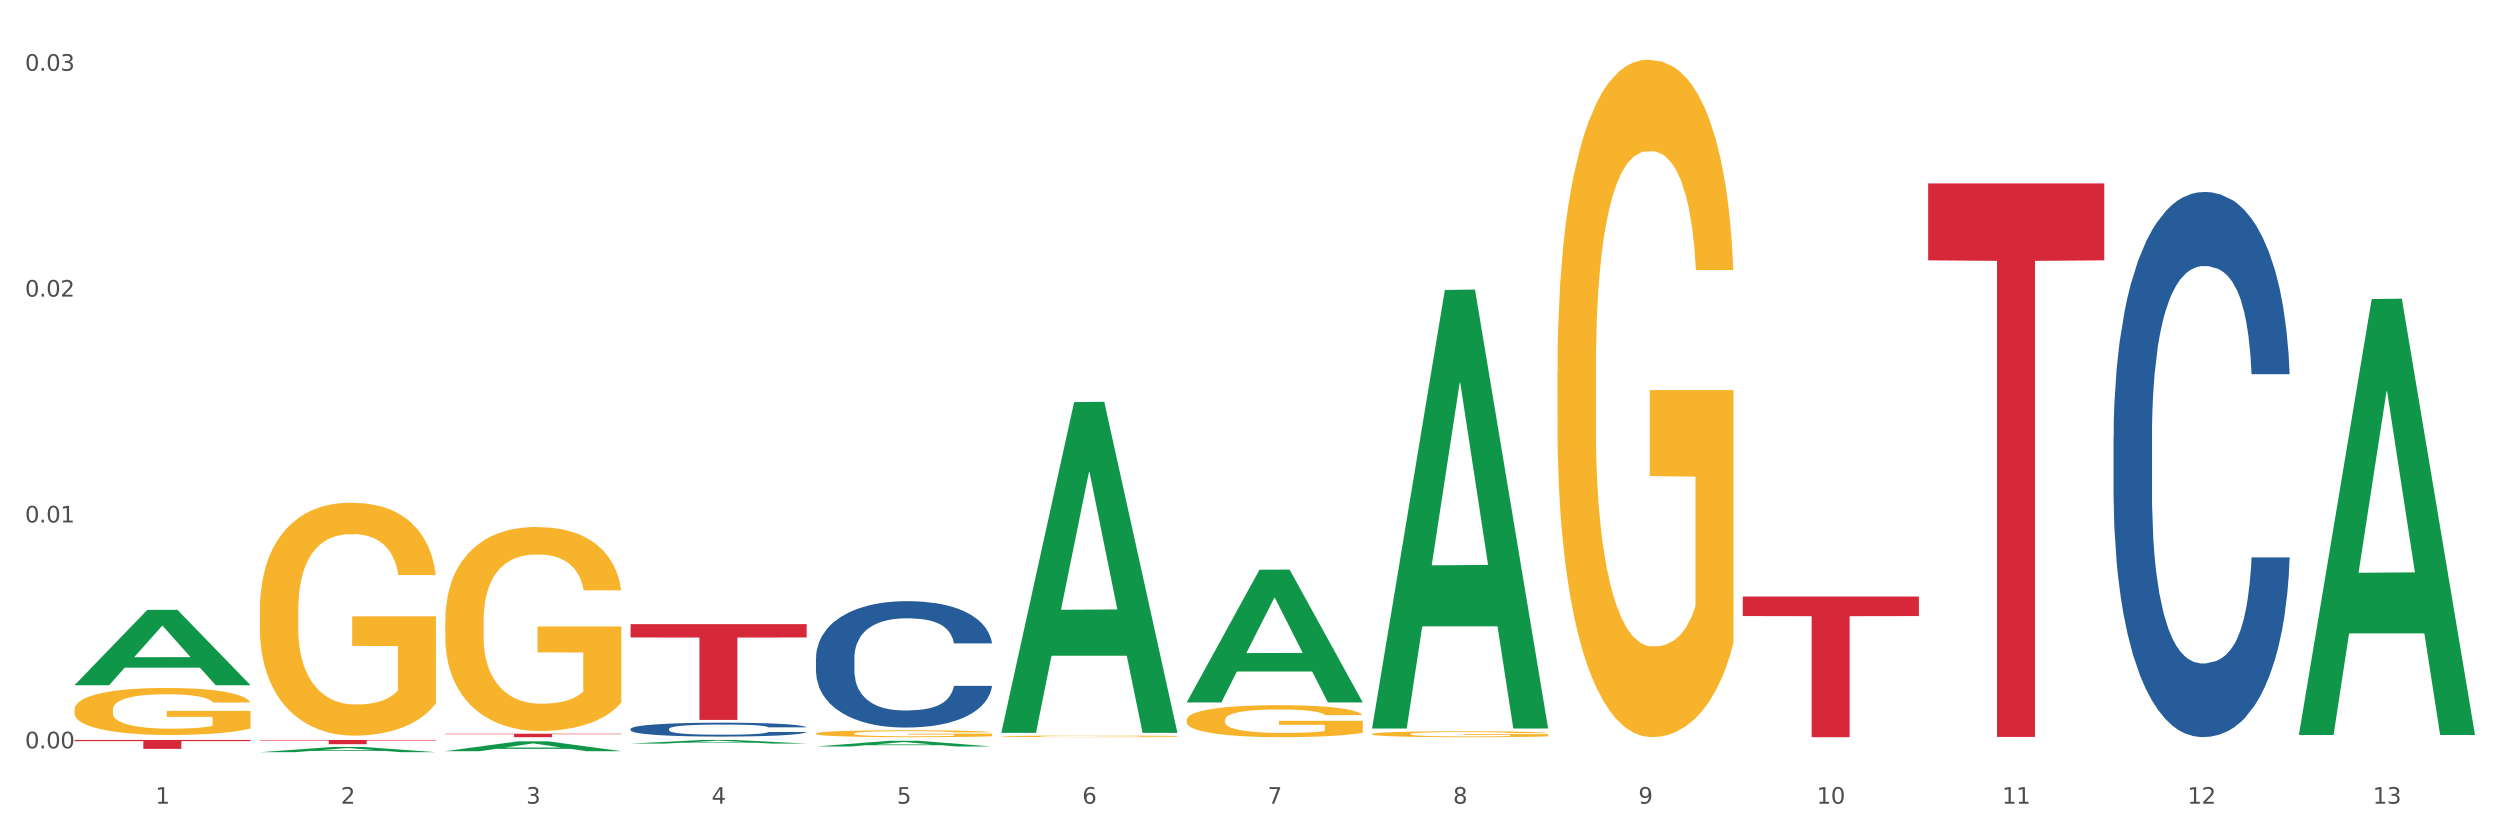 <?xml version="1.0" encoding="utf-8" standalone="no"?>
<!DOCTYPE svg PUBLIC "-//W3C//DTD SVG 1.1//EN"
  "http://www.w3.org/Graphics/SVG/1.1/DTD/svg11.dtd">
<svg xmlns:xlink="http://www.w3.org/1999/xlink" width="1080pt" height="360pt" viewBox="0 0 1080 360" xmlns="http://www.w3.org/2000/svg" version="1.1">
 <rect x="0" y="0" width="1080" height="360" fill="#333333" stroke="none"/>
 <defs>
  <style type="text/css">*{stroke-linejoin: round; stroke-linecap: butt}</style>
 </defs>
 <g id="figure_1">
  <g id="patch_1">
   <path d="M 0 360 
L 1080 360 
L 1080 0 
L 0 0 
z
" style="fill: #ffffff; stroke: #ffffff; stroke-linejoin: miter"/>
  </g>
  <g id="axes_1">
   <g id="matplotlib.axis_1">
    <g id="xtick_1">
     <g id="text_1">
      <!-- 1 -->
      <g style="fill: #4d4d4d" transform="translate(67.159 347.204) scale(0.096 -0.096)">
       <defs>
        <path id="DejaVuSans-31" d="M 794 531 
L 1825 531 
L 1825 4091 
L 703 3866 
L 703 4441 
L 1819 4666 
L 2450 4666 
L 2450 531 
L 3481 531 
L 3481 0 
L 794 0 
L 794 531 
z
" transform="scale(0.016)"/>
       </defs>
       <use xlink:href="#DejaVuSans-31"/>
      </g>
     </g>
    </g>
    <g id="xtick_2">
     <g id="text_2">
      <!-- 2 -->
      <g style="fill: #4d4d4d" transform="translate(147.238 347.204) scale(0.096 -0.096)">
       <defs>
        <path id="DejaVuSans-32" d="M 1228 531 
L 3431 531 
L 3431 0 
L 469 0 
L 469 531 
Q 828 903 1448 1529 
Q 2069 2156 2228 2338 
Q 2531 2678 2651 2914 
Q 2772 3150 2772 3378 
Q 2772 3750 2511 3984 
Q 2250 4219 1831 4219 
Q 1534 4219 1204 4116 
Q 875 4013 500 3803 
L 500 4441 
Q 881 4594 1212 4672 
Q 1544 4750 1819 4750 
Q 2544 4750 2975 4387 
Q 3406 4025 3406 3419 
Q 3406 3131 3298 2873 
Q 3191 2616 2906 2266 
Q 2828 2175 2409 1742 
Q 1991 1309 1228 531 
z
" transform="scale(0.016)"/>
       </defs>
       <use xlink:href="#DejaVuSans-32"/>
      </g>
     </g>
    </g>
    <g id="xtick_3">
     <g id="text_3">
      <!-- 3 -->
      <g style="fill: #4d4d4d" transform="translate(227.317 347.204) scale(0.096 -0.096)">
       <defs>
        <path id="DejaVuSans-33" d="M 2597 2516 
Q 3050 2419 3304 2112 
Q 3559 1806 3559 1356 
Q 3559 666 3084 287 
Q 2609 -91 1734 -91 
Q 1441 -91 1130 -33 
Q 819 25 488 141 
L 488 750 
Q 750 597 1062 519 
Q 1375 441 1716 441 
Q 2309 441 2620 675 
Q 2931 909 2931 1356 
Q 2931 1769 2642 2001 
Q 2353 2234 1838 2234 
L 1294 2234 
L 1294 2753 
L 1863 2753 
Q 2328 2753 2575 2939 
Q 2822 3125 2822 3475 
Q 2822 3834 2567 4026 
Q 2313 4219 1838 4219 
Q 1578 4219 1281 4162 
Q 984 4106 628 3988 
L 628 4550 
Q 988 4650 1302 4700 
Q 1616 4750 1894 4750 
Q 2613 4750 3031 4423 
Q 3450 4097 3450 3541 
Q 3450 3153 3228 2886 
Q 3006 2619 2597 2516 
z
" transform="scale(0.016)"/>
       </defs>
       <use xlink:href="#DejaVuSans-33"/>
      </g>
     </g>
    </g>
    <g id="xtick_4">
     <g id="text_4">
      <!-- 4 -->
      <g style="fill: #4d4d4d" transform="translate(307.396 347.204) scale(0.096 -0.096)">
       <defs>
        <path id="DejaVuSans-34" d="M 2419 4116 
L 825 1625 
L 2419 1625 
L 2419 4116 
z
M 2253 4666 
L 3047 4666 
L 3047 1625 
L 3713 1625 
L 3713 1100 
L 3047 1100 
L 3047 0 
L 2419 0 
L 2419 1100 
L 313 1100 
L 313 1709 
L 2253 4666 
z
" transform="scale(0.016)"/>
       </defs>
       <use xlink:href="#DejaVuSans-34"/>
      </g>
     </g>
    </g>
    <g id="xtick_5">
     <g id="text_5">
      <!-- 5 -->
      <g style="fill: #4d4d4d" transform="translate(387.475 347.204) scale(0.096 -0.096)">
       <defs>
        <path id="DejaVuSans-35" d="M 691 4666 
L 3169 4666 
L 3169 4134 
L 1269 4134 
L 1269 2991 
Q 1406 3038 1543 3061 
Q 1681 3084 1819 3084 
Q 2600 3084 3056 2656 
Q 3513 2228 3513 1497 
Q 3513 744 3044 326 
Q 2575 -91 1722 -91 
Q 1428 -91 1123 -41 
Q 819 9 494 109 
L 494 744 
Q 775 591 1075 516 
Q 1375 441 1709 441 
Q 2250 441 2565 725 
Q 2881 1009 2881 1497 
Q 2881 1984 2565 2268 
Q 2250 2553 1709 2553 
Q 1456 2553 1204 2497 
Q 953 2441 691 2322 
L 691 4666 
z
" transform="scale(0.016)"/>
       </defs>
       <use xlink:href="#DejaVuSans-35"/>
      </g>
     </g>
    </g>
    <g id="xtick_6">
     <g id="text_6">
      <!-- 6 -->
      <g style="fill: #4d4d4d" transform="translate(467.554 347.204) scale(0.096 -0.096)">
       <defs>
        <path id="DejaVuSans-36" d="M 2113 2584 
Q 1688 2584 1439 2293 
Q 1191 2003 1191 1497 
Q 1191 994 1439 701 
Q 1688 409 2113 409 
Q 2538 409 2786 701 
Q 3034 994 3034 1497 
Q 3034 2003 2786 2293 
Q 2538 2584 2113 2584 
z
M 3366 4563 
L 3366 3988 
Q 3128 4100 2886 4159 
Q 2644 4219 2406 4219 
Q 1781 4219 1451 3797 
Q 1122 3375 1075 2522 
Q 1259 2794 1537 2939 
Q 1816 3084 2150 3084 
Q 2853 3084 3261 2657 
Q 3669 2231 3669 1497 
Q 3669 778 3244 343 
Q 2819 -91 2113 -91 
Q 1303 -91 875 529 
Q 447 1150 447 2328 
Q 447 3434 972 4092 
Q 1497 4750 2381 4750 
Q 2619 4750 2861 4703 
Q 3103 4656 3366 4563 
z
" transform="scale(0.016)"/>
       </defs>
       <use xlink:href="#DejaVuSans-36"/>
      </g>
     </g>
    </g>
    <g id="xtick_7">
     <g id="text_7">
      <!-- 7 -->
      <g style="fill: #4d4d4d" transform="translate(547.634 347.204) scale(0.096 -0.096)">
       <defs>
        <path id="DejaVuSans-37" d="M 525 4666 
L 3525 4666 
L 3525 4397 
L 1831 0 
L 1172 0 
L 2766 4134 
L 525 4134 
L 525 4666 
z
" transform="scale(0.016)"/>
       </defs>
       <use xlink:href="#DejaVuSans-37"/>
      </g>
     </g>
    </g>
    <g id="xtick_8">
     <g id="text_8">
      <!-- 8 -->
      <g style="fill: #4d4d4d" transform="translate(627.713 347.204) scale(0.096 -0.096)">
       <defs>
        <path id="DejaVuSans-38" d="M 2034 2216 
Q 1584 2216 1326 1975 
Q 1069 1734 1069 1313 
Q 1069 891 1326 650 
Q 1584 409 2034 409 
Q 2484 409 2743 651 
Q 3003 894 3003 1313 
Q 3003 1734 2745 1975 
Q 2488 2216 2034 2216 
z
M 1403 2484 
Q 997 2584 770 2862 
Q 544 3141 544 3541 
Q 544 4100 942 4425 
Q 1341 4750 2034 4750 
Q 2731 4750 3128 4425 
Q 3525 4100 3525 3541 
Q 3525 3141 3298 2862 
Q 3072 2584 2669 2484 
Q 3125 2378 3379 2068 
Q 3634 1759 3634 1313 
Q 3634 634 3220 271 
Q 2806 -91 2034 -91 
Q 1263 -91 848 271 
Q 434 634 434 1313 
Q 434 1759 690 2068 
Q 947 2378 1403 2484 
z
M 1172 3481 
Q 1172 3119 1398 2916 
Q 1625 2713 2034 2713 
Q 2441 2713 2670 2916 
Q 2900 3119 2900 3481 
Q 2900 3844 2670 4047 
Q 2441 4250 2034 4250 
Q 1625 4250 1398 4047 
Q 1172 3844 1172 3481 
z
" transform="scale(0.016)"/>
       </defs>
       <use xlink:href="#DejaVuSans-38"/>
      </g>
     </g>
    </g>
    <g id="xtick_9">
     <g id="text_9">
      <!-- 9 -->
      <g style="fill: #4d4d4d" transform="translate(707.792 347.204) scale(0.096 -0.096)">
       <defs>
        <path id="DejaVuSans-39" d="M 703 97 
L 703 672 
Q 941 559 1184 500 
Q 1428 441 1663 441 
Q 2288 441 2617 861 
Q 2947 1281 2994 2138 
Q 2813 1869 2534 1725 
Q 2256 1581 1919 1581 
Q 1219 1581 811 2004 
Q 403 2428 403 3163 
Q 403 3881 828 4315 
Q 1253 4750 1959 4750 
Q 2769 4750 3195 4129 
Q 3622 3509 3622 2328 
Q 3622 1225 3098 567 
Q 2575 -91 1691 -91 
Q 1453 -91 1209 -44 
Q 966 3 703 97 
z
M 1959 2075 
Q 2384 2075 2632 2365 
Q 2881 2656 2881 3163 
Q 2881 3666 2632 3958 
Q 2384 4250 1959 4250 
Q 1534 4250 1286 3958 
Q 1038 3666 1038 3163 
Q 1038 2656 1286 2365 
Q 1534 2075 1959 2075 
z
" transform="scale(0.016)"/>
       </defs>
       <use xlink:href="#DejaVuSans-39"/>
      </g>
     </g>
    </g>
    <g id="xtick_10">
     <g id="text_10">
      <!-- 10 -->
      <g style="fill: #4d4d4d" transform="translate(784.817 347.204) scale(0.096 -0.096)">
       <defs>
        <path id="DejaVuSans-30" d="M 2034 4250 
Q 1547 4250 1301 3770 
Q 1056 3291 1056 2328 
Q 1056 1369 1301 889 
Q 1547 409 2034 409 
Q 2525 409 2770 889 
Q 3016 1369 3016 2328 
Q 3016 3291 2770 3770 
Q 2525 4250 2034 4250 
z
M 2034 4750 
Q 2819 4750 3233 4129 
Q 3647 3509 3647 2328 
Q 3647 1150 3233 529 
Q 2819 -91 2034 -91 
Q 1250 -91 836 529 
Q 422 1150 422 2328 
Q 422 3509 836 4129 
Q 1250 4750 2034 4750 
z
" transform="scale(0.016)"/>
       </defs>
       <use xlink:href="#DejaVuSans-31"/>
       <use xlink:href="#DejaVuSans-30" transform="translate(63.623 0)"/>
      </g>
     </g>
    </g>
    <g id="xtick_11">
     <g id="text_11">
      <!-- 11 -->
      <g style="fill: #4d4d4d" transform="translate(864.896 347.204) scale(0.096 -0.096)">
       <use xlink:href="#DejaVuSans-31"/>
       <use xlink:href="#DejaVuSans-31" transform="translate(63.623 0)"/>
      </g>
     </g>
    </g>
    <g id="xtick_12">
     <g id="text_12">
      <!-- 12 -->
      <g style="fill: #4d4d4d" transform="translate(944.975 347.204) scale(0.096 -0.096)">
       <use xlink:href="#DejaVuSans-31"/>
       <use xlink:href="#DejaVuSans-32" transform="translate(63.623 0)"/>
      </g>
     </g>
    </g>
    <g id="xtick_13">
     <g id="text_13">
      <!-- 13 -->
      <g style="fill: #4d4d4d" transform="translate(1025.054 347.204) scale(0.096 -0.096)">
       <use xlink:href="#DejaVuSans-31"/>
       <use xlink:href="#DejaVuSans-33" transform="translate(63.623 0)"/>
      </g>
     </g>
    </g>
    <g id="xtick_14"/>
    <g id="xtick_15"/>
    <g id="xtick_16"/>
    <g id="xtick_17"/>
    <g id="xtick_18"/>
    <g id="xtick_19"/>
    <g id="xtick_20"/>
    <g id="xtick_21"/>
    <g id="xtick_22"/>
    <g id="xtick_23"/>
    <g id="xtick_24"/>
    <g id="xtick_25"/>
   </g>
   <g id="matplotlib.axis_2">
    <g id="ytick_1">
     <g id="text_14">
      <!-- 0.00 -->
      <g style="fill: #4d4d4d" transform="translate(10.8 323.286) scale(0.096 -0.096)">
       <defs>
        <path id="DejaVuSans-2e" d="M 684 794 
L 1344 794 
L 1344 0 
L 684 0 
L 684 794 
z
" transform="scale(0.016)"/>
       </defs>
       <use xlink:href="#DejaVuSans-30"/>
       <use xlink:href="#DejaVuSans-2e" transform="translate(63.623 0)"/>
       <use xlink:href="#DejaVuSans-30" transform="translate(95.41 0)"/>
       <use xlink:href="#DejaVuSans-30" transform="translate(159.033 0)"/>
      </g>
     </g>
    </g>
    <g id="ytick_2">
     <g id="text_15">
      <!-- 0.01 -->
      <g style="fill: #4d4d4d" transform="translate(10.8 225.714) scale(0.096 -0.096)">
       <use xlink:href="#DejaVuSans-30"/>
       <use xlink:href="#DejaVuSans-2e" transform="translate(63.623 0)"/>
       <use xlink:href="#DejaVuSans-30" transform="translate(95.41 0)"/>
       <use xlink:href="#DejaVuSans-31" transform="translate(159.033 0)"/>
      </g>
     </g>
    </g>
    <g id="ytick_3">
     <g id="text_16">
      <!-- 0.02 -->
      <g style="fill: #4d4d4d" transform="translate(10.8 128.142) scale(0.096 -0.096)">
       <use xlink:href="#DejaVuSans-30"/>
       <use xlink:href="#DejaVuSans-2e" transform="translate(63.623 0)"/>
       <use xlink:href="#DejaVuSans-30" transform="translate(95.41 0)"/>
       <use xlink:href="#DejaVuSans-32" transform="translate(159.033 0)"/>
      </g>
     </g>
    </g>
    <g id="ytick_4">
     <g id="text_17">
      <!-- 0.03 -->
      <g style="fill: #4d4d4d" transform="translate(10.8 30.57) scale(0.096 -0.096)">
       <use xlink:href="#DejaVuSans-30"/>
       <use xlink:href="#DejaVuSans-2e" transform="translate(63.623 0)"/>
       <use xlink:href="#DejaVuSans-30" transform="translate(95.41 0)"/>
       <use xlink:href="#DejaVuSans-33" transform="translate(159.033 0)"/>
      </g>
     </g>
    </g>
    <g id="ytick_5"/>
    <g id="ytick_6"/>
    <g id="ytick_7"/>
   </g>
   <g id="PolyCollection_1">
    <path d="M 32.175 295.963 
L 32.253 295.933 
L 63.625 263.477 
L 76.644 263.446 
L 108.25 296.025 
L 93.192 296.025 
L 86.369 288.438 
L 53.978 288.438 
L 53.743 288.561 
L 47.155 296.025 
L 32.175 296.025 
L 32.175 295.963 
L 58.056 283.911 
L 82.291 283.88 
L 70.291 270.39 
L 70.134 270.329 
L 69.977 270.421 
L 57.978 283.88 
L 58.056 283.911 
L 32.175 295.963 
z
" clip-path="url(#pbe13e635e6)" style="fill: #109648"/>
    <path d="M 752.887 257.692 
L 828.963 257.692 
L 828.963 266.137 
L 799.037 266.194 
L 799.037 318.463 
L 782.632 318.463 
L 782.632 266.194 
L 752.887 266.137 
L 752.887 257.749 
L 752.887 257.692 
z
" clip-path="url(#pbe13e635e6)" style="fill: #d62839"/>
    <path d="M 272.412 269.633 
L 348.488 269.633 
L 348.488 275.385 
L 318.562 275.424 
L 318.562 311.024 
L 302.157 311.024 
L 302.157 275.424 
L 272.412 275.385 
L 272.412 269.672 
L 272.412 269.633 
z
" clip-path="url(#pbe13e635e6)" style="fill: #d62839"/>
    <path d="M 192.333 316.96 
L 268.408 316.96 
L 268.408 317.169 
L 238.483 317.17 
L 238.483 318.463 
L 222.078 318.463 
L 222.078 317.17 
L 192.333 317.169 
L 192.333 316.962 
L 192.333 316.96 
z
" clip-path="url(#pbe13e635e6)" style="fill: #d62839"/>
    <path d="M 112.254 319.639 
L 188.329 319.639 
L 188.329 319.896 
L 158.404 319.898 
L 158.404 321.489 
L 141.999 321.489 
L 141.999 319.898 
L 112.254 319.896 
L 112.254 319.64 
L 112.254 319.639 
z
" clip-path="url(#pbe13e635e6)" style="fill: #d62839"/>
    <path d="M 32.175 319.639 
L 108.25 319.639 
L 108.25 320.175 
L 78.325 320.179 
L 78.325 323.501 
L 61.92 323.501 
L 61.92 320.179 
L 32.175 320.175 
L 32.175 319.642 
L 32.175 319.639 
z
" clip-path="url(#pbe13e635e6)" style="fill: #d62839"/>
    <path d="M 272.412 314.896 
L 272.502 314.891 
L 272.502 314.737 
L 272.772 314.529 
L 273.761 314.145 
L 275.02 313.855 
L 277.178 313.515 
L 278.347 313.373 
L 279.876 313.214 
L 283.023 312.956 
L 286.62 312.737 
L 289.138 312.616 
L 291.027 312.539 
L 295.253 312.402 
L 297.681 312.342 
L 300.199 312.293 
L 302.357 312.26 
L 305.954 312.222 
L 308.831 312.205 
L 312.159 312.2 
L 314.946 312.205 
L 318.633 312.227 
L 324.028 312.293 
L 326.097 312.331 
L 328.884 312.397 
L 331.762 312.485 
L 334.1 312.572 
L 336.798 312.698 
L 339.585 312.863 
L 342.283 313.071 
L 344.171 313.263 
L 345.7 313.466 
L 347.049 313.712 
L 348.038 313.981 
L 348.488 314.206 
L 332.032 314.206 
L 331.582 314.003 
L 330.683 313.784 
L 329.784 313.636 
L 328.794 313.515 
L 327.266 313.378 
L 325.917 313.29 
L 323.669 313.186 
L 321.601 313.12 
L 319.892 313.082 
L 317.824 313.049 
L 313.418 313.016 
L 310.27 313.016 
L 308.292 313.027 
L 305.864 313.055 
L 303.796 313.093 
L 301.368 313.159 
L 299.479 313.23 
L 297.591 313.323 
L 296.512 313.389 
L 294.893 313.51 
L 293.814 313.608 
L 292.375 313.778 
L 291.566 313.899 
L 290.127 314.211 
L 289.498 314.441 
L 289.228 314.6 
L 289.048 314.776 
L 289.048 315.631 
L 289.588 316.014 
L 290.037 316.179 
L 290.757 316.365 
L 292.106 316.606 
L 294.084 316.842 
L 296.152 317.012 
L 297.861 317.116 
L 299.479 317.193 
L 301.098 317.253 
L 303.076 317.308 
L 304.695 317.341 
L 307.123 317.374 
L 310 317.39 
L 312.249 317.39 
L 316.835 317.363 
L 318.903 317.335 
L 320.881 317.297 
L 323.039 317.237 
L 324.748 317.171 
L 325.737 317.122 
L 327.356 317.017 
L 328.615 316.908 
L 329.694 316.782 
L 330.413 316.672 
L 331.222 316.508 
L 331.852 316.321 
L 332.032 316.223 
L 348.488 316.223 
L 348.128 316.42 
L 347.498 316.612 
L 346.24 316.869 
L 345.25 317.017 
L 343.722 317.198 
L 342.103 317.352 
L 339.855 317.522 
L 337.787 317.648 
L 335.629 317.757 
L 333.291 317.856 
L 329.064 317.993 
L 327.535 318.031 
L 324.298 318.097 
L 321.78 318.136 
L 318.094 318.174 
L 314.317 318.196 
L 310.36 318.201 
L 306.853 318.19 
L 302.986 318.157 
L 300.558 318.125 
L 297.861 318.075 
L 294.713 317.999 
L 291.746 317.905 
L 288.958 317.796 
L 286.351 317.67 
L 283.923 317.527 
L 280.775 317.291 
L 278.437 317.061 
L 276.729 316.848 
L 275.56 316.667 
L 274.391 316.436 
L 273.761 316.277 
L 272.772 315.894 
L 272.412 315.538 
L 272.412 314.896 
z
" clip-path="url(#pbe13e635e6)" style="fill: #255c99"/>
    <path d="M 832.967 79.242 
L 909.042 79.242 
L 909.042 112.473 
L 879.116 112.698 
L 879.116 318.368 
L 862.712 318.368 
L 862.712 112.698 
L 832.967 112.473 
L 832.967 79.467 
L 832.967 79.242 
z
" clip-path="url(#pbe13e635e6)" style="fill: #d62839"/>
    <path d="M 352.492 284.234 
L 352.582 284.184 
L 352.582 282.788 
L 352.851 280.893 
L 353.84 277.403 
L 355.099 274.76 
L 357.258 271.668 
L 358.427 270.372 
L 359.955 268.926 
L 363.103 266.582 
L 366.699 264.588 
L 369.217 263.491 
L 371.106 262.793 
L 375.332 261.546 
L 377.76 260.998 
L 380.278 260.549 
L 382.436 260.25 
L 386.033 259.901 
L 388.911 259.751 
L 392.238 259.701 
L 395.025 259.751 
L 398.712 259.95 
L 404.108 260.549 
L 406.176 260.898 
L 408.963 261.496 
L 411.841 262.294 
L 414.179 263.092 
L 416.877 264.239 
L 419.664 265.735 
L 422.362 267.629 
L 424.25 269.375 
L 425.779 271.22 
L 427.128 273.463 
L 428.117 275.907 
L 428.567 277.951 
L 412.111 277.951 
L 411.661 276.106 
L 410.762 274.112 
L 409.863 272.765 
L 408.874 271.668 
L 407.345 270.422 
L 405.996 269.624 
L 403.748 268.677 
L 401.68 268.078 
L 399.971 267.729 
L 397.903 267.43 
L 393.497 267.131 
L 390.349 267.131 
L 388.371 267.23 
L 385.943 267.48 
L 383.875 267.829 
L 381.447 268.427 
L 379.559 269.075 
L 377.67 269.923 
L 376.591 270.521 
L 374.972 271.618 
L 373.893 272.516 
L 372.455 274.062 
L 371.645 275.159 
L 370.207 278.001 
L 369.577 280.095 
L 369.307 281.541 
L 369.127 283.137 
L 369.127 290.916 
L 369.667 294.406 
L 370.117 295.902 
L 370.836 297.597 
L 372.185 299.791 
L 374.163 301.936 
L 376.231 303.481 
L 377.94 304.429 
L 379.559 305.127 
L 381.177 305.675 
L 383.155 306.174 
L 384.774 306.473 
L 387.202 306.772 
L 390.08 306.922 
L 392.328 306.922 
L 396.914 306.673 
L 398.982 306.423 
L 400.96 306.074 
L 403.118 305.526 
L 404.827 304.927 
L 405.816 304.479 
L 407.435 303.531 
L 408.694 302.534 
L 409.773 301.387 
L 410.492 300.39 
L 411.302 298.894 
L 411.931 297.199 
L 412.111 296.301 
L 428.567 296.301 
L 428.207 298.096 
L 427.578 299.841 
L 426.319 302.185 
L 425.33 303.531 
L 423.801 305.177 
L 422.182 306.573 
L 419.934 308.119 
L 417.866 309.266 
L 415.708 310.263 
L 413.37 311.16 
L 409.143 312.407 
L 407.615 312.756 
L 404.377 313.354 
L 401.86 313.703 
L 398.173 314.052 
L 394.396 314.252 
L 390.439 314.302 
L 386.932 314.202 
L 383.066 313.903 
L 380.638 313.604 
L 377.94 313.155 
L 374.793 312.457 
L 371.825 311.609 
L 369.038 310.612 
L 366.43 309.465 
L 364.002 308.169 
L 360.854 306.024 
L 358.516 303.93 
L 356.808 301.985 
L 355.639 300.34 
L 354.47 298.246 
L 353.84 296.8 
L 352.851 293.309 
L 352.492 290.068 
L 352.492 284.234 
z
" clip-path="url(#pbe13e635e6)" style="fill: #255c99"/>
    <path d="M 672.808 161.018 
L 672.898 160.751 
L 672.898 151.128 
L 673.078 142.841 
L 673.976 122.793 
L 675.323 106.22 
L 676.311 97.398 
L 677.299 90.181 
L 678.467 82.964 
L 679.904 75.479 
L 682.508 64.519 
L 684.125 58.906 
L 686.101 53.025 
L 689.694 44.471 
L 692.299 39.66 
L 694.993 35.65 
L 699.394 30.838 
L 702.268 28.7 
L 705.322 27.096 
L 709.005 26.027 
L 711.789 25.759 
L 717.896 26.561 
L 723.106 28.967 
L 725.621 30.838 
L 728.854 34.046 
L 730.561 36.185 
L 733.345 40.462 
L 736.219 46.075 
L 738.195 50.887 
L 741.159 59.975 
L 743.405 69.064 
L 745.47 80.291 
L 746.548 88.043 
L 747.357 95.26 
L 748.075 103.547 
L 748.794 116.645 
L 732.626 116.645 
L 731.998 107.289 
L 731.01 98.468 
L 729.573 89.914 
L 728.315 84.568 
L 726.16 77.885 
L 724.184 73.608 
L 722.118 70.4 
L 719.603 67.727 
L 717.627 66.391 
L 714.843 65.321 
L 709.364 65.589 
L 705.681 67.727 
L 703.166 70.4 
L 701.55 72.806 
L 700.113 75.479 
L 698.496 79.221 
L 696.61 84.835 
L 695.263 89.914 
L 693.915 96.329 
L 692.837 102.745 
L 691.849 110.229 
L 691.041 118.249 
L 690.412 126.535 
L 689.873 136.693 
L 689.424 153.533 
L 689.424 190.155 
L 689.604 198.441 
L 690.053 209.401 
L 690.592 217.688 
L 691.49 227.578 
L 692.299 234.261 
L 693.825 243.884 
L 695.532 251.903 
L 696.879 256.982 
L 698.226 261.259 
L 700.562 267.14 
L 703.166 271.951 
L 705.412 274.892 
L 708.466 277.565 
L 710.531 278.634 
L 712.328 279.169 
L 716.729 279.169 
L 719.872 278.367 
L 723.375 276.496 
L 726.07 274.09 
L 728.315 271.149 
L 730.83 266.338 
L 732.447 261.794 
L 732.447 205.926 
L 712.687 205.659 
L 712.687 168.503 
L 748.883 168.503 
L 748.883 277.565 
L 747.357 283.178 
L 745.65 288.257 
L 743.854 292.802 
L 741.159 298.415 
L 737.926 303.761 
L 735.052 307.504 
L 731.998 310.711 
L 728.405 313.652 
L 723.735 316.325 
L 720.86 317.394 
L 717.268 318.196 
L 713.046 318.463 
L 709.364 317.929 
L 705.771 316.592 
L 701.999 314.186 
L 698.316 310.711 
L 695.532 307.236 
L 692.748 302.959 
L 689.784 297.346 
L 687.448 292 
L 685.652 287.188 
L 683.676 281.04 
L 681.52 273.021 
L 679.904 265.803 
L 678.467 258.319 
L 676.94 248.695 
L 675.862 240.409 
L 674.784 229.984 
L 674.155 222.232 
L 673.437 210.203 
L 672.898 193.362 
L 672.808 161.018 
z
" clip-path="url(#pbe13e635e6)" style="fill: #f7b32b"/>
    <path d="M 592.729 317.092 
L 592.819 317.09 
L 592.819 317.006 
L 592.999 316.934 
L 593.897 316.759 
L 595.244 316.615 
L 596.232 316.538 
L 597.22 316.475 
L 598.388 316.412 
L 599.825 316.347 
L 602.429 316.251 
L 604.046 316.203 
L 606.022 316.151 
L 609.615 316.077 
L 612.219 316.035 
L 614.914 316 
L 619.315 315.958 
L 622.189 315.939 
L 625.243 315.925 
L 628.925 315.916 
L 631.71 315.914 
L 637.817 315.921 
L 643.027 315.942 
L 645.542 315.958 
L 648.775 315.986 
L 650.482 316.005 
L 653.266 316.042 
L 656.14 316.091 
L 658.116 316.133 
L 661.08 316.212 
L 663.325 316.291 
L 665.391 316.389 
L 666.469 316.456 
L 667.277 316.519 
L 667.996 316.591 
L 668.714 316.705 
L 652.547 316.705 
L 651.919 316.624 
L 650.931 316.547 
L 649.494 316.473 
L 648.236 316.426 
L 646.08 316.368 
L 644.105 316.331 
L 642.039 316.303 
L 639.524 316.279 
L 637.548 316.268 
L 634.764 316.258 
L 629.285 316.261 
L 625.602 316.279 
L 623.087 316.303 
L 621.471 316.324 
L 620.033 316.347 
L 618.417 316.379 
L 616.531 316.428 
L 615.183 316.473 
L 613.836 316.528 
L 612.758 316.584 
L 611.77 316.65 
L 610.962 316.719 
L 610.333 316.792 
L 609.794 316.88 
L 609.345 317.027 
L 609.345 317.346 
L 609.525 317.418 
L 609.974 317.513 
L 610.513 317.585 
L 611.411 317.672 
L 612.219 317.73 
L 613.746 317.814 
L 615.453 317.883 
L 616.8 317.928 
L 618.147 317.965 
L 620.483 318.016 
L 623.087 318.058 
L 625.333 318.084 
L 628.386 318.107 
L 630.452 318.116 
L 632.249 318.121 
L 636.65 318.121 
L 639.793 318.114 
L 643.296 318.098 
L 645.991 318.077 
L 648.236 318.051 
L 650.751 318.009 
L 652.368 317.97 
L 652.368 317.483 
L 632.608 317.481 
L 632.608 317.157 
L 668.804 317.157 
L 668.804 318.107 
L 667.277 318.156 
L 665.571 318.2 
L 663.774 318.24 
L 661.08 318.289 
L 657.847 318.335 
L 654.972 318.368 
L 651.919 318.396 
L 648.326 318.421 
L 643.655 318.445 
L 640.781 318.454 
L 637.189 318.461 
L 632.967 318.463 
L 629.285 318.459 
L 625.692 318.447 
L 621.92 318.426 
L 618.237 318.396 
L 615.453 318.365 
L 612.668 318.328 
L 609.705 318.279 
L 607.369 318.233 
L 605.573 318.191 
L 603.597 318.137 
L 601.441 318.067 
L 599.825 318.005 
L 598.388 317.939 
L 596.861 317.856 
L 595.783 317.783 
L 594.705 317.693 
L 594.076 317.625 
L 593.358 317.52 
L 592.819 317.374 
L 592.729 317.092 
z
" clip-path="url(#pbe13e635e6)" style="fill: #f7b32b"/>
    <path d="M 512.65 311.03 
L 512.74 311.018 
L 512.74 310.564 
L 512.919 310.172 
L 513.818 309.226 
L 515.165 308.444 
L 516.153 308.027 
L 517.141 307.686 
L 518.308 307.346 
L 519.745 306.992 
L 522.35 306.475 
L 523.967 306.21 
L 525.943 305.932 
L 529.536 305.528 
L 532.14 305.301 
L 534.835 305.112 
L 539.236 304.885 
L 542.11 304.784 
L 545.164 304.708 
L 548.846 304.658 
L 551.631 304.645 
L 557.738 304.683 
L 562.948 304.797 
L 565.462 304.885 
L 568.696 305.036 
L 570.402 305.137 
L 573.187 305.339 
L 576.061 305.604 
L 578.037 305.831 
L 581.001 306.26 
L 583.246 306.689 
L 585.312 307.219 
L 586.39 307.585 
L 587.198 307.926 
L 587.917 308.317 
L 588.635 308.936 
L 572.468 308.936 
L 571.839 308.494 
L 570.851 308.078 
L 569.414 307.674 
L 568.157 307.421 
L 566.001 307.106 
L 564.025 306.904 
L 561.96 306.753 
L 559.445 306.626 
L 557.469 306.563 
L 554.684 306.513 
L 549.206 306.525 
L 545.523 306.626 
L 543.008 306.753 
L 541.391 306.866 
L 539.954 306.992 
L 538.338 307.169 
L 536.451 307.434 
L 535.104 307.674 
L 533.757 307.977 
L 532.679 308.279 
L 531.691 308.633 
L 530.883 309.011 
L 530.254 309.403 
L 529.715 309.882 
L 529.266 310.677 
L 529.266 312.406 
L 529.446 312.797 
L 529.895 313.315 
L 530.434 313.706 
L 531.332 314.173 
L 532.14 314.488 
L 533.667 314.942 
L 535.374 315.321 
L 536.721 315.561 
L 538.068 315.763 
L 540.403 316.04 
L 543.008 316.267 
L 545.254 316.406 
L 548.307 316.532 
L 550.373 316.583 
L 552.169 316.608 
L 556.571 316.608 
L 559.714 316.57 
L 563.217 316.482 
L 565.912 316.368 
L 568.157 316.23 
L 570.672 316.002 
L 572.289 315.788 
L 572.289 313.15 
L 552.529 313.138 
L 552.529 311.384 
L 588.725 311.384 
L 588.725 316.532 
L 587.198 316.797 
L 585.492 317.037 
L 583.695 317.252 
L 581.001 317.517 
L 577.767 317.769 
L 574.893 317.946 
L 571.839 318.097 
L 568.247 318.236 
L 563.576 318.362 
L 560.702 318.413 
L 557.109 318.451 
L 552.888 318.463 
L 549.206 318.438 
L 545.613 318.375 
L 541.841 318.261 
L 538.158 318.097 
L 535.374 317.933 
L 532.589 317.731 
L 529.625 317.466 
L 527.29 317.214 
L 525.494 316.987 
L 523.518 316.697 
L 521.362 316.318 
L 519.745 315.977 
L 518.308 315.624 
L 516.781 315.17 
L 515.704 314.778 
L 514.626 314.286 
L 513.997 313.92 
L 513.279 313.352 
L 512.74 312.557 
L 512.65 311.03 
z
" clip-path="url(#pbe13e635e6)" style="fill: #f7b32b"/>
    <path d="M 432.571 318.091 
L 432.661 318.09 
L 432.661 318.068 
L 432.84 318.048 
L 433.738 318.001 
L 435.086 317.962 
L 436.074 317.941 
L 437.062 317.924 
L 438.229 317.907 
L 439.666 317.889 
L 442.271 317.863 
L 443.888 317.85 
L 445.864 317.836 
L 449.456 317.816 
L 452.061 317.804 
L 454.756 317.795 
L 459.157 317.783 
L 462.031 317.778 
L 465.085 317.775 
L 468.767 317.772 
L 471.551 317.771 
L 477.659 317.773 
L 482.868 317.779 
L 485.383 317.783 
L 488.617 317.791 
L 490.323 317.796 
L 493.108 317.806 
L 495.982 317.819 
L 497.958 317.831 
L 500.922 317.852 
L 503.167 317.874 
L 505.233 317.9 
L 506.311 317.919 
L 507.119 317.936 
L 507.838 317.955 
L 508.556 317.986 
L 492.389 317.986 
L 491.76 317.964 
L 490.772 317.943 
L 489.335 317.923 
L 488.078 317.91 
L 485.922 317.895 
L 483.946 317.884 
L 481.88 317.877 
L 479.366 317.871 
L 477.39 317.867 
L 474.605 317.865 
L 469.126 317.866 
L 465.444 317.871 
L 462.929 317.877 
L 461.312 317.883 
L 459.875 317.889 
L 458.258 317.898 
L 456.372 317.911 
L 455.025 317.923 
L 453.678 317.938 
L 452.6 317.953 
L 451.612 317.971 
L 450.804 317.99 
L 450.175 318.01 
L 449.636 318.034 
L 449.187 318.073 
L 449.187 318.16 
L 449.367 318.18 
L 449.816 318.205 
L 450.355 318.225 
L 451.253 318.248 
L 452.061 318.264 
L 453.588 318.287 
L 455.295 318.306 
L 456.642 318.318 
L 457.989 318.328 
L 460.324 318.342 
L 462.929 318.353 
L 465.174 318.36 
L 468.228 318.367 
L 470.294 318.369 
L 472.09 318.37 
L 476.491 318.37 
L 479.635 318.368 
L 483.138 318.364 
L 485.832 318.358 
L 488.078 318.351 
L 490.593 318.34 
L 492.209 318.329 
L 492.209 318.197 
L 472.45 318.197 
L 472.45 318.109 
L 508.646 318.109 
L 508.646 318.367 
L 507.119 318.38 
L 505.413 318.392 
L 503.616 318.403 
L 500.922 318.416 
L 497.688 318.428 
L 494.814 318.437 
L 491.76 318.445 
L 488.168 318.452 
L 483.497 318.458 
L 480.623 318.461 
L 477.03 318.463 
L 472.809 318.463 
L 469.126 318.462 
L 465.534 318.459 
L 461.761 318.453 
L 458.079 318.445 
L 455.295 318.437 
L 452.51 318.427 
L 449.546 318.413 
L 447.211 318.401 
L 445.415 318.389 
L 443.439 318.375 
L 441.283 318.356 
L 439.666 318.339 
L 438.229 318.321 
L 436.702 318.298 
L 435.625 318.279 
L 434.547 318.254 
L 433.918 318.236 
L 433.199 318.207 
L 432.661 318.168 
L 432.571 318.091 
z
" clip-path="url(#pbe13e635e6)" style="fill: #f7b32b"/>
    <path d="M 352.492 316.857 
L 352.581 316.854 
L 352.581 316.756 
L 352.761 316.672 
L 353.659 316.467 
L 355.006 316.298 
L 355.994 316.208 
L 356.982 316.134 
L 358.15 316.061 
L 359.587 315.984 
L 362.192 315.873 
L 363.809 315.815 
L 365.785 315.755 
L 369.377 315.668 
L 371.982 315.619 
L 374.676 315.578 
L 379.078 315.529 
L 381.952 315.507 
L 385.005 315.491 
L 388.688 315.48 
L 391.472 315.477 
L 397.58 315.485 
L 402.789 315.51 
L 405.304 315.529 
L 408.538 315.562 
L 410.244 315.584 
L 413.028 315.627 
L 415.903 315.685 
L 417.879 315.734 
L 420.843 315.826 
L 423.088 315.919 
L 425.154 316.034 
L 426.232 316.113 
L 427.04 316.186 
L 427.758 316.271 
L 428.477 316.404 
L 412.31 316.404 
L 411.681 316.309 
L 410.693 316.219 
L 409.256 316.132 
L 407.999 316.077 
L 405.843 316.009 
L 403.867 315.965 
L 401.801 315.933 
L 399.286 315.905 
L 397.31 315.892 
L 394.526 315.881 
L 389.047 315.884 
L 385.365 315.905 
L 382.85 315.933 
L 381.233 315.957 
L 379.796 315.984 
L 378.179 316.023 
L 376.293 316.08 
L 374.946 316.132 
L 373.599 316.197 
L 372.521 316.263 
L 371.533 316.339 
L 370.724 316.421 
L 370.096 316.505 
L 369.557 316.609 
L 369.108 316.781 
L 369.108 317.154 
L 369.287 317.239 
L 369.737 317.351 
L 370.275 317.435 
L 371.174 317.536 
L 371.982 317.604 
L 373.509 317.702 
L 375.215 317.784 
L 376.563 317.836 
L 377.91 317.88 
L 380.245 317.94 
L 382.85 317.989 
L 385.095 318.019 
L 388.149 318.046 
L 390.215 318.057 
L 392.011 318.062 
L 396.412 318.062 
L 399.556 318.054 
L 403.059 318.035 
L 405.753 318.011 
L 407.999 317.981 
L 410.514 317.931 
L 412.13 317.885 
L 412.13 317.315 
L 392.37 317.312 
L 392.37 316.933 
L 428.567 316.933 
L 428.567 318.046 
L 427.04 318.103 
L 425.333 318.155 
L 423.537 318.201 
L 420.843 318.259 
L 417.609 318.313 
L 414.735 318.351 
L 411.681 318.384 
L 408.088 318.414 
L 403.418 318.441 
L 400.544 318.452 
L 396.951 318.46 
L 392.73 318.463 
L 389.047 318.458 
L 385.455 318.444 
L 381.682 318.42 
L 378 318.384 
L 375.215 318.349 
L 372.431 318.305 
L 369.467 318.248 
L 367.132 318.193 
L 365.335 318.144 
L 363.359 318.081 
L 361.204 318 
L 359.587 317.926 
L 358.15 317.85 
L 356.623 317.751 
L 355.545 317.667 
L 354.468 317.561 
L 353.839 317.482 
L 353.12 317.359 
L 352.581 317.187 
L 352.492 316.857 
z
" clip-path="url(#pbe13e635e6)" style="fill: #f7b32b"/>
    <path d="M 192.333 268.384 
L 192.423 268.304 
L 192.423 265.407 
L 192.603 262.912 
L 193.501 256.876 
L 194.848 251.887 
L 195.836 249.231 
L 196.824 247.058 
L 197.992 244.885 
L 199.429 242.632 
L 202.034 239.332 
L 203.65 237.642 
L 205.626 235.872 
L 209.219 233.297 
L 211.824 231.848 
L 214.518 230.641 
L 218.919 229.192 
L 221.793 228.549 
L 224.847 228.066 
L 228.53 227.744 
L 231.314 227.663 
L 237.422 227.905 
L 242.631 228.629 
L 245.146 229.192 
L 248.379 230.158 
L 250.086 230.802 
L 252.87 232.09 
L 255.744 233.78 
L 257.72 235.228 
L 260.684 237.964 
L 262.93 240.701 
L 264.995 244.081 
L 266.073 246.414 
L 266.882 248.587 
L 267.6 251.082 
L 268.319 255.025 
L 252.152 255.025 
L 251.523 252.209 
L 250.535 249.553 
L 249.098 246.978 
L 247.84 245.368 
L 245.685 243.356 
L 243.709 242.069 
L 241.643 241.103 
L 239.128 240.298 
L 237.152 239.896 
L 234.368 239.574 
L 228.889 239.654 
L 225.206 240.298 
L 222.692 241.103 
L 221.075 241.827 
L 219.638 242.632 
L 218.021 243.759 
L 216.135 245.449 
L 214.788 246.978 
L 213.44 248.909 
L 212.363 250.841 
L 211.375 253.094 
L 210.566 255.508 
L 209.937 258.003 
L 209.399 261.061 
L 208.949 266.131 
L 208.949 277.156 
L 209.129 279.651 
L 209.578 282.95 
L 210.117 285.445 
L 211.015 288.423 
L 211.824 290.435 
L 213.351 293.332 
L 215.057 295.746 
L 216.404 297.275 
L 217.752 298.563 
L 220.087 300.333 
L 222.692 301.782 
L 224.937 302.667 
L 227.991 303.472 
L 230.057 303.794 
L 231.853 303.955 
L 236.254 303.955 
L 239.398 303.713 
L 242.9 303.15 
L 245.595 302.426 
L 247.84 301.54 
L 250.355 300.092 
L 251.972 298.724 
L 251.972 281.904 
L 232.212 281.824 
L 232.212 270.638 
L 268.408 270.638 
L 268.408 303.472 
L 266.882 305.162 
L 265.175 306.691 
L 263.379 308.059 
L 260.684 309.749 
L 257.451 311.358 
L 254.577 312.485 
L 251.523 313.451 
L 247.93 314.336 
L 243.26 315.141 
L 240.386 315.463 
L 236.793 315.704 
L 232.571 315.785 
L 228.889 315.624 
L 225.296 315.221 
L 221.524 314.497 
L 217.841 313.451 
L 215.057 312.405 
L 212.273 311.117 
L 209.309 309.427 
L 206.974 307.818 
L 205.177 306.369 
L 203.201 304.518 
L 201.046 302.104 
L 199.429 299.931 
L 197.992 297.678 
L 196.465 294.78 
L 195.387 292.286 
L 194.309 289.147 
L 193.681 286.813 
L 192.962 283.192 
L 192.423 278.122 
L 192.333 268.384 
z
" clip-path="url(#pbe13e635e6)" style="fill: #f7b32b"/>
    <path d="M 913.046 188.743 
L 913.136 188.528 
L 913.136 182.505 
L 913.405 174.332 
L 914.395 159.275 
L 915.653 147.875 
L 917.812 134.539 
L 918.981 128.946 
L 920.509 122.709 
L 923.657 112.599 
L 927.254 103.995 
L 929.771 99.263 
L 931.66 96.252 
L 935.886 90.874 
L 938.314 88.508 
L 940.832 86.572 
L 942.99 85.282 
L 946.587 83.776 
L 949.465 83.131 
L 952.792 82.916 
L 955.579 83.131 
L 959.266 83.991 
L 964.662 86.572 
L 966.73 88.078 
L 969.518 90.659 
L 972.395 94.101 
L 974.733 97.542 
L 977.431 102.49 
L 980.218 108.942 
L 982.916 117.116 
L 984.805 124.644 
L 986.333 132.603 
L 987.682 142.282 
L 988.671 152.822 
L 989.121 161.641 
L 972.665 161.641 
L 972.215 153.682 
L 971.316 145.079 
L 970.417 139.271 
L 969.428 134.539 
L 967.899 129.161 
L 966.55 125.72 
L 964.302 121.633 
L 962.234 119.052 
L 960.525 117.546 
L 958.457 116.256 
L 954.051 114.965 
L 950.903 114.965 
L 948.925 115.395 
L 946.497 116.471 
L 944.429 117.976 
L 942.001 120.558 
L 940.113 123.354 
L 938.224 127.011 
L 937.145 129.592 
L 935.527 134.324 
L 934.447 138.196 
L 933.009 144.863 
L 932.199 149.596 
L 930.761 161.856 
L 930.131 170.89 
L 929.861 177.128 
L 929.681 184.011 
L 929.681 217.566 
L 930.221 232.623 
L 930.671 239.076 
L 931.39 246.389 
L 932.739 255.853 
L 934.717 265.102 
L 936.785 271.77 
L 938.494 275.857 
L 940.113 278.868 
L 941.731 281.235 
L 943.71 283.385 
L 945.328 284.676 
L 947.756 285.967 
L 950.634 286.612 
L 952.882 286.612 
L 957.468 285.536 
L 959.536 284.461 
L 961.514 282.955 
L 963.673 280.589 
L 965.381 278.008 
L 966.37 276.072 
L 967.989 271.985 
L 969.248 267.683 
L 970.327 262.736 
L 971.046 258.434 
L 971.856 251.981 
L 972.485 244.668 
L 972.665 240.796 
L 989.121 240.796 
L 988.761 248.54 
L 988.132 256.068 
L 986.873 266.178 
L 985.884 271.985 
L 984.355 279.084 
L 982.736 285.106 
L 980.488 291.774 
L 978.42 296.721 
L 976.262 301.023 
L 973.924 304.895 
L 969.697 310.272 
L 968.169 311.778 
L 964.931 314.359 
L 962.414 315.865 
L 958.727 317.371 
L 954.95 318.231 
L 950.993 318.446 
L 947.486 318.016 
L 943.62 316.725 
L 941.192 315.435 
L 938.494 313.499 
L 935.347 310.488 
L 932.379 306.831 
L 929.592 302.529 
L 926.984 297.582 
L 924.556 291.989 
L 921.409 282.74 
L 919.071 273.706 
L 917.362 265.317 
L 916.193 258.219 
L 915.024 249.185 
L 914.395 242.947 
L 913.405 227.891 
L 913.046 213.909 
L 913.046 188.743 
z
" clip-path="url(#pbe13e635e6)" style="fill: #255c99"/>
    <path d="M 112.254 263.673 
L 112.344 263.581 
L 112.344 260.272 
L 112.524 257.423 
L 113.422 250.53 
L 114.769 244.832 
L 115.757 241.799 
L 116.745 239.317 
L 117.913 236.836 
L 119.35 234.262 
L 121.954 230.494 
L 123.571 228.564 
L 125.547 226.542 
L 129.14 223.601 
L 131.744 221.947 
L 134.439 220.568 
L 138.84 218.914 
L 141.714 218.179 
L 144.768 217.627 
L 148.45 217.26 
L 151.235 217.168 
L 157.342 217.443 
L 162.552 218.271 
L 165.067 218.914 
L 168.3 220.017 
L 170.007 220.752 
L 172.791 222.223 
L 175.665 224.153 
L 177.641 225.807 
L 180.605 228.932 
L 182.85 232.057 
L 184.916 235.917 
L 185.994 238.582 
L 186.802 241.064 
L 187.521 243.913 
L 188.24 248.416 
L 172.072 248.416 
L 171.444 245.199 
L 170.456 242.166 
L 169.019 239.225 
L 167.761 237.387 
L 165.606 235.09 
L 163.63 233.619 
L 161.564 232.516 
L 159.049 231.597 
L 157.073 231.138 
L 154.289 230.77 
L 148.81 230.862 
L 145.127 231.597 
L 142.612 232.516 
L 140.996 233.343 
L 139.559 234.262 
L 137.942 235.549 
L 136.056 237.479 
L 134.708 239.225 
L 133.361 241.431 
L 132.283 243.637 
L 131.295 246.21 
L 130.487 248.967 
L 129.858 251.817 
L 129.319 255.309 
L 128.87 261.099 
L 128.87 273.69 
L 129.05 276.54 
L 129.499 280.308 
L 130.038 283.157 
L 130.936 286.557 
L 131.744 288.855 
L 133.271 292.164 
L 134.978 294.921 
L 136.325 296.667 
L 137.672 298.138 
L 140.008 300.16 
L 142.612 301.814 
L 144.858 302.825 
L 147.912 303.744 
L 149.977 304.112 
L 151.774 304.295 
L 156.175 304.295 
L 159.318 304.02 
L 162.821 303.376 
L 165.516 302.549 
L 167.761 301.538 
L 170.276 299.884 
L 171.893 298.321 
L 171.893 279.113 
L 152.133 279.021 
L 152.133 266.246 
L 188.329 266.246 
L 188.329 303.744 
L 186.802 305.674 
L 185.096 307.42 
L 183.3 308.983 
L 180.605 310.913 
L 177.372 312.751 
L 174.497 314.037 
L 171.444 315.14 
L 167.851 316.151 
L 163.181 317.07 
L 160.306 317.438 
L 156.714 317.714 
L 152.492 317.806 
L 148.81 317.622 
L 145.217 317.162 
L 141.445 316.335 
L 137.762 315.14 
L 134.978 313.946 
L 132.194 312.475 
L 129.23 310.545 
L 126.894 308.707 
L 125.098 307.053 
L 123.122 304.939 
L 120.966 302.182 
L 119.35 299.7 
L 117.913 297.127 
L 116.386 293.818 
L 115.308 290.969 
L 114.23 287.385 
L 113.601 284.719 
L 112.883 280.583 
L 112.344 274.793 
L 112.254 263.673 
z
" clip-path="url(#pbe13e635e6)" style="fill: #f7b32b"/>
    <path d="M 32.175 306.582 
L 32.265 306.563 
L 32.265 305.896 
L 32.444 305.321 
L 33.343 303.93 
L 34.69 302.781 
L 35.678 302.169 
L 36.666 301.668 
L 37.833 301.168 
L 39.271 300.649 
L 41.875 299.889 
L 43.492 299.499 
L 45.468 299.091 
L 49.061 298.498 
L 51.665 298.164 
L 54.36 297.886 
L 58.761 297.552 
L 61.635 297.404 
L 64.689 297.293 
L 68.371 297.219 
L 71.156 297.2 
L 77.263 297.256 
L 82.473 297.423 
L 84.988 297.552 
L 88.221 297.775 
L 89.927 297.923 
L 92.712 298.22 
L 95.586 298.609 
L 97.562 298.943 
L 100.526 299.573 
L 102.771 300.204 
L 104.837 300.982 
L 105.915 301.52 
L 106.723 302.021 
L 107.442 302.596 
L 108.16 303.504 
L 91.993 303.504 
L 91.365 302.855 
L 90.377 302.243 
L 88.939 301.65 
L 87.682 301.279 
L 85.526 300.816 
L 83.55 300.519 
L 81.485 300.296 
L 78.97 300.111 
L 76.994 300.018 
L 74.209 299.944 
L 68.731 299.963 
L 65.048 300.111 
L 62.533 300.296 
L 60.917 300.463 
L 59.479 300.649 
L 57.863 300.908 
L 55.977 301.298 
L 54.629 301.65 
L 53.282 302.095 
L 52.204 302.54 
L 51.216 303.059 
L 50.408 303.615 
L 49.779 304.19 
L 49.24 304.895 
L 48.791 306.063 
L 48.791 308.603 
L 48.971 309.178 
L 49.42 309.938 
L 49.959 310.513 
L 50.857 311.199 
L 51.665 311.662 
L 53.192 312.33 
L 54.899 312.886 
L 56.246 313.238 
L 57.593 313.535 
L 59.929 313.943 
L 62.533 314.276 
L 64.779 314.48 
L 67.832 314.666 
L 69.898 314.74 
L 71.695 314.777 
L 76.096 314.777 
L 79.239 314.721 
L 82.742 314.592 
L 85.437 314.425 
L 87.682 314.221 
L 90.197 313.887 
L 91.814 313.572 
L 91.814 309.697 
L 72.054 309.678 
L 72.054 307.101 
L 108.25 307.101 
L 108.25 314.666 
L 106.723 315.055 
L 105.017 315.407 
L 103.22 315.723 
L 100.526 316.112 
L 97.292 316.483 
L 94.418 316.742 
L 91.365 316.965 
L 87.772 317.169 
L 83.101 317.354 
L 80.227 317.428 
L 76.635 317.484 
L 72.413 317.502 
L 68.731 317.465 
L 65.138 317.373 
L 61.366 317.206 
L 57.683 316.965 
L 54.899 316.724 
L 52.114 316.427 
L 49.15 316.038 
L 46.815 315.667 
L 45.019 315.333 
L 43.043 314.907 
L 40.887 314.35 
L 39.271 313.85 
L 37.833 313.331 
L 36.307 312.663 
L 35.229 312.088 
L 34.151 311.365 
L 33.522 310.828 
L 32.804 309.993 
L 32.265 308.825 
L 32.175 306.582 
z
" clip-path="url(#pbe13e635e6)" style="fill: #f7b32b"/>
    <path d="M 112.254 324.945 
L 112.333 324.943 
L 143.704 322.667 
L 156.723 322.664 
L 188.329 324.95 
L 173.271 324.95 
L 166.448 324.417 
L 134.057 324.417 
L 133.822 324.426 
L 127.234 324.95 
L 112.254 324.95 
L 112.254 324.945 
L 138.135 324.1 
L 162.37 324.098 
L 150.37 323.152 
L 150.213 323.147 
L 150.056 323.154 
L 138.057 324.098 
L 138.135 324.1 
L 112.254 324.945 
z
" clip-path="url(#pbe13e635e6)" style="fill: #109648"/>
    <path d="M 192.333 324.497 
L 192.412 324.493 
L 223.783 320.259 
L 236.802 320.255 
L 268.408 324.505 
L 253.35 324.505 
L 246.527 323.515 
L 214.136 323.515 
L 213.901 323.531 
L 207.313 324.505 
L 192.333 324.505 
L 192.333 324.497 
L 218.215 322.925 
L 242.449 322.921 
L 230.449 321.161 
L 230.292 321.153 
L 230.136 321.165 
L 218.136 322.921 
L 218.215 322.925 
L 192.333 324.497 
z
" clip-path="url(#pbe13e635e6)" style="fill: #109648"/>
    <path d="M 272.412 321.226 
L 272.491 321.225 
L 303.862 319.64 
L 316.881 319.639 
L 348.488 321.229 
L 333.429 321.229 
L 326.606 320.859 
L 294.215 320.859 
L 293.98 320.865 
L 287.392 321.229 
L 272.412 321.229 
L 272.412 321.226 
L 298.294 320.638 
L 322.528 320.636 
L 310.528 319.978 
L 310.372 319.975 
L 310.215 319.979 
L 298.215 320.636 
L 298.294 320.638 
L 272.412 321.226 
z
" clip-path="url(#pbe13e635e6)" style="fill: #109648"/>
    <path d="M 352.492 322.477 
L 352.57 322.474 
L 383.941 320.04 
L 396.96 320.038 
L 428.567 322.481 
L 413.509 322.481 
L 406.685 321.912 
L 374.295 321.912 
L 374.059 321.921 
L 367.471 322.481 
L 352.492 322.481 
L 352.492 322.477 
L 378.373 321.573 
L 402.607 321.571 
L 390.608 320.559 
L 390.451 320.554 
L 390.294 320.561 
L 378.294 321.571 
L 378.373 321.573 
L 352.492 322.477 
z
" clip-path="url(#pbe13e635e6)" style="fill: #109648"/>
    <path d="M 432.571 316.327 
L 432.649 316.193 
L 464.02 173.703 
L 477.039 173.569 
L 508.646 316.596 
L 493.588 316.596 
L 486.765 283.29 
L 454.374 283.29 
L 454.138 283.827 
L 447.551 316.596 
L 432.571 316.596 
L 432.571 316.327 
L 458.452 263.414 
L 482.686 263.28 
L 470.687 204.054 
L 470.53 203.786 
L 470.373 204.189 
L 458.374 263.28 
L 458.452 263.414 
L 432.571 316.327 
z
" clip-path="url(#pbe13e635e6)" style="fill: #109648"/>
    <path d="M 512.65 303.362 
L 512.728 303.308 
L 544.1 246.117 
L 557.119 246.063 
L 588.725 303.47 
L 573.667 303.47 
L 566.844 290.102 
L 534.453 290.102 
L 534.218 290.317 
L 527.63 303.47 
L 512.65 303.47 
L 512.65 303.362 
L 538.531 282.124 
L 562.765 282.07 
L 550.766 258.299 
L 550.609 258.191 
L 550.452 258.353 
L 538.453 282.07 
L 538.531 282.124 
L 512.65 303.362 
z
" clip-path="url(#pbe13e635e6)" style="fill: #109648"/>
    <path d="M 993.125 317.166 
L 993.203 316.989 
L 1024.574 129.195 
L 1037.594 129.018 
L 1069.2 317.52 
L 1054.142 317.52 
L 1047.319 273.624 
L 1014.928 273.624 
L 1014.693 274.332 
L 1008.105 317.52 
L 993.125 317.52 
L 993.125 317.166 
L 1019.006 247.429 
L 1043.24 247.252 
L 1031.241 169.196 
L 1031.084 168.842 
L 1030.927 169.373 
L 1018.928 247.252 
L 1019.006 247.429 
L 993.125 317.166 
z
" clip-path="url(#pbe13e635e6)" style="fill: #109648"/>
    <path d="M 592.729 314.382 
L 592.807 314.204 
L 624.179 125.265 
L 637.198 125.087 
L 668.804 314.738 
L 653.746 314.738 
L 646.923 270.575 
L 614.532 270.575 
L 614.297 271.288 
L 607.709 314.738 
L 592.729 314.738 
L 592.729 314.382 
L 618.61 244.22 
L 642.845 244.042 
L 630.845 165.511 
L 630.688 165.154 
L 630.531 165.689 
L 618.532 244.042 
L 618.61 244.22 
L 592.729 314.382 
z
" clip-path="url(#pbe13e635e6)" style="fill: #109648"/>
   </g>
  </g>
 </g>
 <defs>
  <clipPath id="pbe13e635e6">
   <rect x="32.175" y="10.8" width="1037.025" height="329.109"/>
  </clipPath>
 </defs>
</svg>
